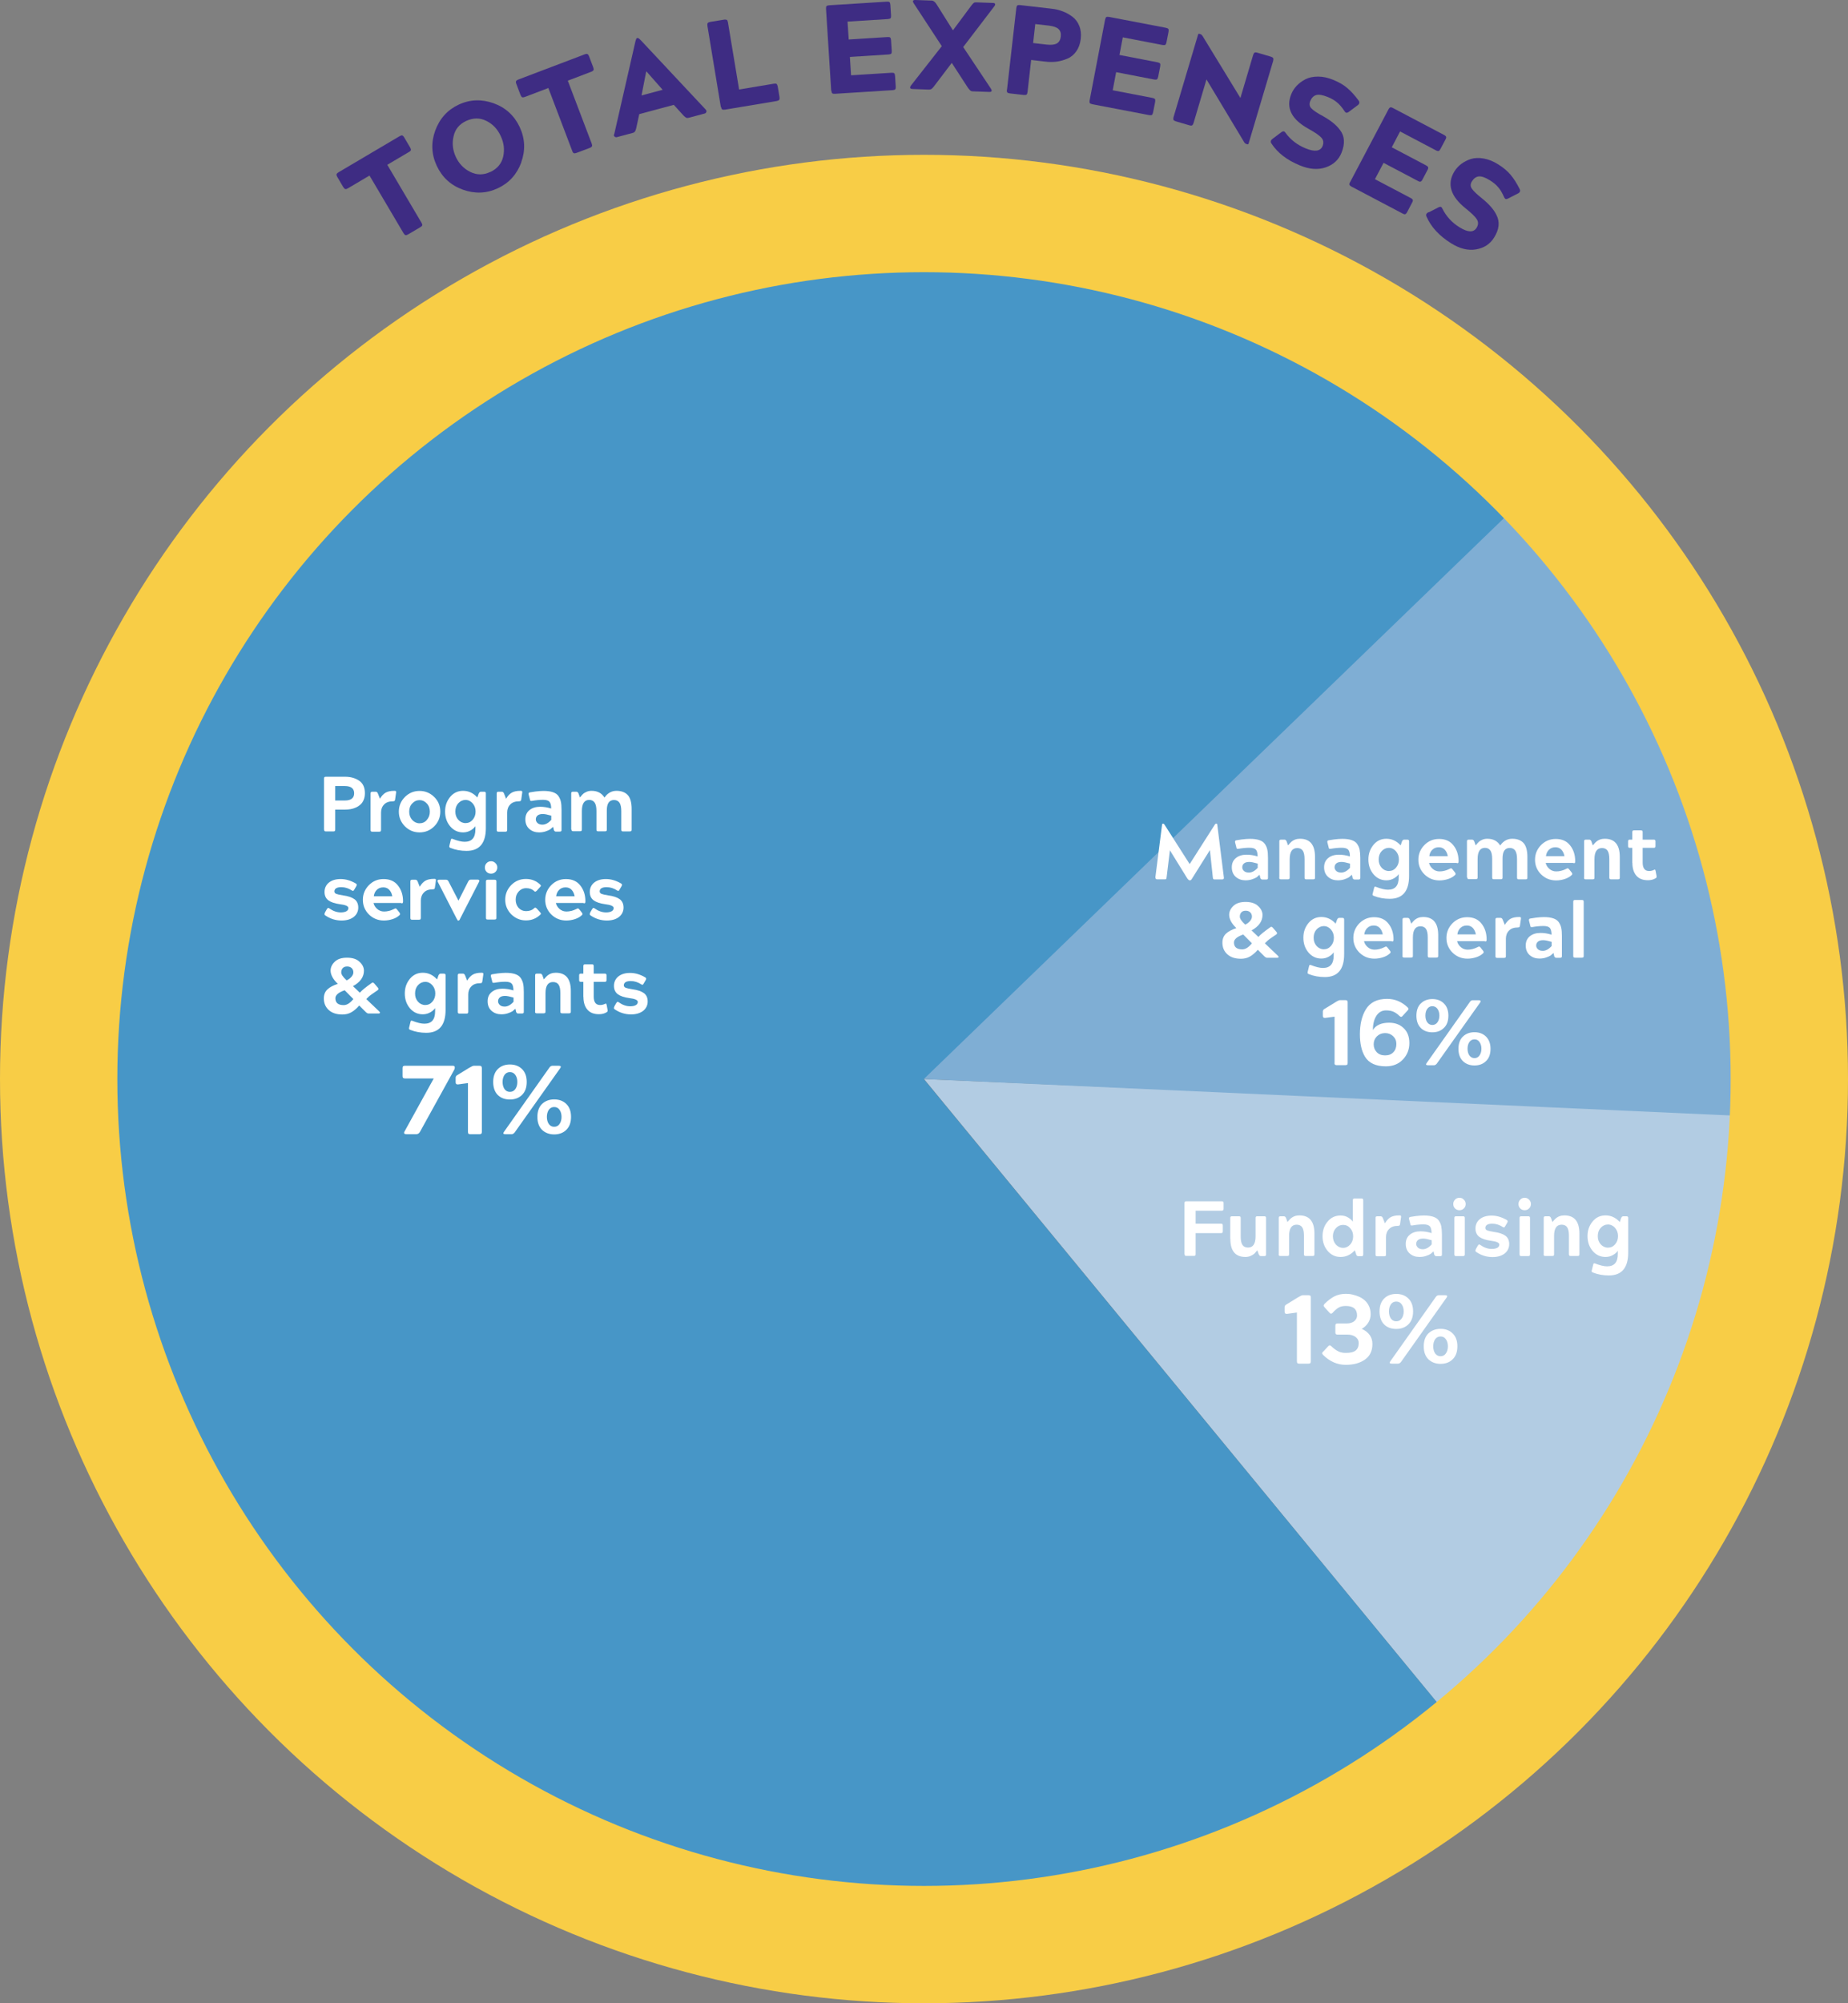 <?xml version="1.0" encoding="UTF-8"?><svg id="Layer_2" xmlns="http://www.w3.org/2000/svg" viewBox="0 0 189 204.83"><rect x="0" y="0" width="189" height="204.83" fill="#808080" stroke="none"/><defs><style>.cls-1{isolation:isolate;}.cls-1,.cls-2{fill:none;}.cls-3{fill:#fff;}.cls-4{fill:#7faed4;}.cls-5{fill:#b2cce3;}.cls-6{fill:#3e2c83;}.cls-7{fill:#4796c7;}.cls-2{stroke:#f8cd46;stroke-width:12px;}</style></defs><g id="Layer_1-2"><path class="cls-5" d="m94.48,110.33l92.59,3.96c-1.93,22.07-18.7,51.1-34.36,66.76l-58.22-70.73h-.01Z"/><path class="cls-4" d="m94.48,110.33l53.97-76.22c15.61,19.28,38.38,55.58,36.22,80.29,0,0-90.19-4.07-90.19-4.07Z"/><path class="cls-7" d="m94.48,110.33l58.33,70.84c-32.02,32.02-88.86,29.06-123.55-5.62-36.01-36.03-36.01-94.42,0-130.44,36.02-36.02,94.41-36.02,130.43,0,2.74,2.74-2.34-.92.1,2.09,0,0-65.31,63.13-65.31,63.13Z"/><circle class="cls-2" cx="94.5" cy="110.33" r="88.5"/><path class="cls-6" d="m41.28,23.86l-3.49-5.91-2.2,1.3c-.12.07-.21.1-.28.08s-.13-.09-.21-.21l-.6-1.02c-.07-.12-.1-.21-.08-.28.02-.07.08-.13.21-.21l6.23-3.68c.12-.07.21-.1.28-.08.06.02.13.08.2.2l.6,1.02c.07.12.1.21.08.28-.02.07-.08.13-.21.2l-2.2,1.3,3.49,5.91c.07.12.1.21.08.28-.02.07-.09.13-.21.2l-1.22.72c-.12.07-.21.1-.28.08s-.13-.08-.2-.2v.02Z"/><path class="cls-6" d="m53.32,16.59c-.45,1.23-1.25,2.12-2.41,2.66-1.15.54-2.35.58-3.58.14-1.22-.44-2.11-1.26-2.66-2.43-.55-1.18-.6-2.38-.16-3.6.45-1.23,1.25-2.12,2.4-2.66s2.35-.58,3.58-.14c1.22.44,2.11,1.26,2.66,2.43.55,1.18.6,2.38.16,3.6h0Zm-3.18,1c.71-.33,1.15-.85,1.32-1.56.16-.72.08-1.42-.25-2.12-.33-.72-.82-1.23-1.47-1.55-.66-.33-1.34-.32-2.05,0-.71.33-1.14.85-1.3,1.57-.17.72-.09,1.43.23,2.12.32.68.81,1.2,1.48,1.53s1.35.33,2.04,0h0Z"/><path class="cls-6" d="m58.52,15.42l-2.44-6.42-2.39.91c-.13.05-.22.06-.29.03-.06-.03-.12-.11-.17-.24l-.42-1.11c-.05-.13-.06-.23-.03-.29.03-.06.11-.12.24-.17l6.77-2.57c.13-.05.23-.06.29-.03.06.03.12.11.17.24l.42,1.11c.05.13.06.23.03.29s-.11.12-.24.17l-2.39.91,2.44,6.42c.05.13.06.22.03.29-.03.06-.11.12-.24.17l-1.33.5c-.13.05-.22.06-.29.03-.06-.03-.12-.11-.17-.24h.01Z"/><path class="cls-6" d="m62.81,13.76l2.16-9.46c.06-.26.12-.4.18-.41h.04c.07-.03.19.06.37.25l6.63,7.08c.06.07.08.15.05.23s-.09.14-.18.16l-1.61.43c-.1.03-.19.03-.26,0s-.16-.1-.27-.21l-1.01-1.11-3.53.95-.32,1.47c-.04.15-.08.26-.13.32-.05.06-.12.11-.22.13l-1.61.43c-.09.03-.17,0-.24-.05-.07-.06-.09-.14-.07-.23l.02.02Zm3.28-6.45l-.48,2.45,2.16-.58-1.65-1.87h-.03Z"/><path class="cls-6" d="m73.72,10.94l-1.37-8.29c-.02-.14-.01-.23.03-.29s.13-.09.26-.12l1.4-.23c.14-.02.23,0,.29.02s.09.13.12.26l1.14,6.86,3.54-.59c.14-.02.23-.02.29.02.05.04.09.13.12.26l.18,1.08c.02.14.01.23-.03.29-.04.05-.13.09-.26.12l-5.28.88c-.14.02-.23.01-.29-.02-.05-.04-.09-.13-.12-.26h-.02Z"/><path class="cls-6" d="m85.01,9.29l-.53-8.38c0-.14,0-.23.05-.28.04-.05.14-.08.27-.09l5.89-.37c.14,0,.23,0,.28.05.05.04.08.14.09.27l.07,1.09c0,.14,0,.23-.05.28-.04.05-.14.08-.28.09l-4.12.26.12,1.83,3.96-.25c.14,0,.23,0,.28.05.05.04.08.14.09.27l.07,1.09c0,.14,0,.23-.05.28-.04.05-.14.08-.27.09l-3.96.25.12,1.88,4.13-.26c.14,0,.23,0,.28.05.05.04.08.14.09.27l.07,1.09c0,.14,0,.23-.05.28-.04.05-.14.08-.27.09l-5.89.37c-.14,0-.23,0-.28-.05-.05-.04-.08-.14-.09-.28l-.02.03Z"/><path class="cls-6" d="m93.17,8.74l3.15-4.02-2.87-4.38c-.15-.24-.09-.35.18-.34l1.66.06c.17,0,.34.13.49.37l1.68,2.67,1.88-2.53c.11-.14.2-.24.26-.28.06-.04.15-.06.26-.05l1.66.06c.28,0,.33.13.16.36l-3.17,4.15,2.83,4.25c.15.24.09.35-.18.34l-1.66-.06c-.11,0-.2-.03-.26-.08s-.14-.14-.25-.29l-1.65-2.54-1.82,2.4c-.11.14-.2.23-.26.27-.06.04-.15.06-.26.06l-1.66-.06c-.28-.01-.33-.13-.17-.36Z"/><path class="cls-6" d="m102.99,9.17l.95-8.34c.02-.14.05-.23.1-.27.05-.04.15-.05.29-.04l3.22.37c.4.04.77.13,1.13.27.36.13.69.32,1,.55.31.24.55.55.7.94.16.39.21.83.15,1.33s-.21.92-.45,1.26-.54.6-.9.75-.73.26-1.1.31c-.38.05-.76.05-1.16,0l-1.46-.17-.37,3.27c-.02.14-.05.23-.1.27-.05.04-.15.05-.29.04l-1.41-.16c-.14-.02-.23-.05-.27-.1-.04-.05-.06-.15-.04-.29h.01Zm4.29-6.55l-1.4-.16-.22,1.94,1.4.16c.46.05.8.01,1.03-.12.23-.13.36-.37.4-.7.04-.34-.04-.59-.23-.77s-.52-.29-.97-.35h0Z"/><path class="cls-6" d="m111.44,10.26l1.58-8.25c.03-.14.07-.22.12-.26s.15-.04.29-.02l5.8,1.11c.14.03.22.07.26.12.04.06.04.15.02.29l-.21,1.07c-.03.14-.07.22-.12.26-.06.04-.15.04-.29.02l-4.06-.78-.34,1.8,3.89.75c.14.03.22.07.26.12.04.06.04.15.02.29l-.21,1.07c-.03.14-.07.22-.12.26-.06.04-.15.04-.29.02l-3.89-.75-.35,1.85,4.06.78c.14.03.22.07.26.12.04.06.04.15.02.29l-.21,1.07c-.03.14-.07.22-.12.26-.06.04-.15.04-.29.02l-5.8-1.11c-.14-.03-.22-.07-.26-.12-.04-.06-.04-.15-.02-.29h0Z"/><path class="cls-6" d="m120.02,11.98l2.51-8.44c.02-.08.07-.1.14-.08l.12.04c.07.02.13.08.2.18l3.87,6.34,1.3-4.39c.04-.13.09-.21.15-.25.06-.03.16-.03.29.01l1.36.4c.13.04.21.09.25.15.03.06.03.16,0,.29l-2.51,8.44c-.02.07-.07.1-.14.08l-.12-.04c-.07-.02-.14-.08-.2-.18l-3.85-6.41-1.32,4.45c-.04.13-.09.21-.15.25-.06.03-.16.03-.29-.01l-1.36-.4c-.13-.04-.22-.09-.25-.15-.03-.06-.03-.15,0-.29h.01Z"/><path class="cls-6" d="m130.15,14.19l.83-.62c.14-.12.26-.16.35-.13.05.02.1.07.15.15.52.71,1.2,1.23,2.05,1.58.93.38,1.51.3,1.73-.23.13-.33.1-.61-.11-.85-.21-.24-.64-.54-1.31-.91-1.76-.97-2.35-2.15-1.78-3.55.26-.64.74-1.15,1.44-1.52.37-.19.8-.28,1.31-.28s1.02.12,1.56.34c.58.24,1.05.51,1.43.84.37.31.75.73,1.15,1.27.13.18.09.35-.11.49l-.83.62c-.14.12-.26.16-.35.13-.05-.02-.1-.07-.15-.15-.27-.41-.53-.71-.78-.91-.25-.21-.56-.39-.93-.54-.52-.21-.92-.28-1.19-.2s-.47.28-.61.62c-.11.28-.08.53.11.73.19.21.6.49,1.24.83.78.44,1.35.91,1.7,1.4.48.62.52,1.4.15,2.32-.29.72-.83,1.22-1.61,1.49s-1.65.21-2.63-.19c-1.33-.54-2.3-1.29-2.92-2.24-.13-.18-.09-.35.12-.49h0Z"/><path class="cls-6" d="m138.08,18.62l3.92-7.43c.06-.12.13-.19.19-.21s.16,0,.28.07l5.22,2.75c.12.06.19.13.21.19.02.06,0,.16-.07.28l-.51.96c-.06.12-.13.2-.19.21s-.16,0-.28-.07l-3.66-1.93-.85,1.62,3.51,1.85c.12.07.2.13.21.2.02.06,0,.16-.07.28l-.51.97c-.06.12-.13.19-.19.21-.06.02-.16,0-.28-.07l-3.51-1.85-.88,1.67,3.66,1.93c.12.06.19.13.21.19.02.06,0,.16-.07.28l-.51.97c-.06.12-.13.19-.19.21s-.16,0-.28-.07l-5.22-2.75c-.12-.07-.19-.13-.21-.19-.02-.07,0-.16.07-.28h0Z"/><path class="cls-6" d="m146.12,21.71l.92-.47c.16-.09.28-.12.36-.07.04.03.08.08.12.17.39.78.97,1.42,1.75,1.9.85.53,1.43.55,1.74.06.19-.3.2-.59.04-.86s-.54-.64-1.14-1.12c-1.57-1.25-1.95-2.52-1.16-3.8.37-.59.93-1.01,1.67-1.26.39-.12.84-.14,1.33-.05.5.09.99.29,1.48.6.53.33.95.69,1.27,1.07.31.37.62.85.92,1.45.1.2.03.36-.19.46l-.92.47c-.16.09-.28.12-.36.07-.04-.03-.08-.08-.12-.17-.2-.45-.4-.79-.62-1.03-.21-.25-.49-.48-.83-.69-.48-.3-.86-.43-1.14-.4s-.51.2-.71.51c-.16.26-.16.51,0,.74s.51.58,1.08,1.03c.7.57,1.18,1.12,1.44,1.67.36.7.28,1.47-.25,2.31-.41.66-1.03,1.06-1.84,1.2-.81.14-1.67-.07-2.56-.63-1.21-.76-2.04-1.66-2.5-2.71-.1-.2-.03-.36.2-.46h.03Z"/><g class="cls-1"><g class="cls-1"><path class="cls-3" d="m33.14,84.83v-5.22c0-.07.01-.12.04-.15.03-.03.08-.04.15-.04h1.97c.52,0,.97.12,1.35.35.45.27.67.71.67,1.33,0,.25-.04.47-.12.67s-.19.36-.32.48c-.13.12-.29.23-.47.31-.18.08-.36.14-.54.17-.18.03-.37.05-.57.05h-1.02v2.04c0,.08-.01.13-.04.15-.03.03-.08.04-.15.04h-.75c-.07,0-.12-.01-.15-.04s-.04-.08-.04-.15Zm2.12-4.46h-.98v1.48h.98c.64,0,.96-.25.96-.74s-.32-.74-.96-.74Z"/><path class="cls-3" d="m37.9,84.83v-3.69c0-.08.01-.12.04-.15.03-.03.08-.04.15-.04h.34c.09,0,.17.06.22.19l.21.53c.15-.27.34-.47.54-.6.22-.14.53-.21.94-.21.08,0,.13.01.15.04.02.02.03.07.02.14l-.1.7c-.01.08-.03.12-.06.15-.03.02-.08.04-.15.04-.39,0-.7.1-.91.32-.21.21-.32.49-.32.83v1.77c0,.08-.02.13-.04.15s-.08.04-.15.04h-.69c-.07,0-.12-.01-.15-.04s-.04-.08-.04-.15Z"/></g><g class="cls-1"><path class="cls-3" d="m44.41,84.49c-.41.41-.91.62-1.5.62s-1.08-.21-1.5-.62c-.41-.42-.62-.92-.62-1.5s.21-1.09.62-1.5.91-.62,1.5-.62,1.08.21,1.5.62.62.92.62,1.5-.21,1.09-.62,1.5Zm-2.25-2.34c-.21.22-.31.5-.31.84s.1.61.31.85c.21.22.46.34.75.34s.55-.11.74-.34c.21-.24.31-.52.31-.85s-.1-.62-.31-.84c-.2-.22-.45-.34-.74-.34s-.54.11-.75.34Z"/></g><g class="cls-1"><path class="cls-3" d="m45.96,86.47l.14-.57c.02-.1.05-.14.1-.14.02,0,.05,0,.1.02.49.19.9.29,1.22.29.74,0,1.1-.42,1.1-1.27v-.33c-.09.14-.24.29-.46.42-.23.14-.5.22-.8.22-.53,0-.97-.21-1.32-.62-.35-.42-.52-.92-.52-1.51s.17-1.07.52-1.5c.35-.42.79-.62,1.32-.62.57,0,1.05.23,1.46.68l.14-.4c.06-.13.13-.19.22-.19h.32c.07,0,.12.01.15.04.03.03.04.08.04.15v3.52c0,1.56-.66,2.34-1.98,2.34-.58,0-1.13-.1-1.63-.3-.06-.03-.1-.05-.12-.08-.01-.03-.01-.08,0-.15Zm1.65-2.31c.29,0,.53-.11.73-.34.2-.23.3-.51.3-.84s-.1-.61-.3-.84c-.2-.23-.45-.35-.73-.35s-.54.12-.74.34c-.2.22-.3.5-.3.85s.1.61.3.84c.2.22.45.34.74.34Z"/></g><g class="cls-1"><path class="cls-3" d="m50.8,84.83v-3.69c0-.08.01-.12.04-.15.03-.03.08-.04.15-.04h.34c.09,0,.17.06.22.19l.21.53c.15-.27.34-.47.54-.6.22-.14.53-.21.94-.21.08,0,.13.01.15.04.02.02.03.07.02.14l-.1.7c-.01.08-.03.12-.06.15-.03.02-.08.04-.15.04-.39,0-.7.1-.91.32-.21.21-.32.49-.32.83v1.77c0,.08-.02.13-.04.15s-.08.04-.15.04h-.69c-.07,0-.12-.01-.15-.04s-.04-.08-.04-.15Z"/></g><g class="cls-1"><path class="cls-3" d="m56.64,84.83l-.07-.29s-.15.13-.3.26c-.11.07-.27.14-.48.21-.21.07-.43.1-.66.1-.38,0-.71-.11-.98-.34s-.42-.56-.42-.99c0-.41.14-.72.42-.95s.65-.34,1.09-.34c.38,0,.76.06,1.13.18,0-.33-.06-.56-.17-.69s-.33-.2-.66-.2c-.37,0-.75.04-1.14.11-.09,0-.14,0-.16-.02-.02-.02-.04-.07-.05-.16l-.12-.46c-.03-.13,0-.21.11-.23.04-.01.24-.04.58-.09.33-.04.6-.06.82-.06.78,0,1.29.17,1.53.52.12.18.21.37.25.58.05.21.07.5.07.85v2.02c0,.08-.01.13-.04.15s-.08.04-.15.04h-.4c-.09,0-.15-.06-.21-.19Zm-.26-1.01v-.42c-.38-.11-.66-.17-.86-.17-.24,0-.42.05-.54.15s-.18.23-.18.4c0,.14.06.27.18.38s.29.16.5.16c.3,0,.6-.16.9-.49Z"/></g><g class="cls-1"><path class="cls-3" d="m58.42,84.83v-3.69c0-.08.01-.12.04-.15.03-.03.08-.04.15-.04h.34c.09,0,.17.06.22.19l.14.4c.13-.16.23-.27.3-.34.09-.09.22-.17.38-.24.16-.07.33-.1.51-.1.6,0,1.04.23,1.32.69.32-.46.73-.69,1.23-.69s.9.15,1.16.44c.26.29.39.77.39,1.42v2.1c0,.08-.01.13-.04.15s-.08.04-.15.04h-.68c-.07,0-.13-.01-.15-.04-.03-.03-.04-.08-.04-.15v-1.88c0-.39-.06-.68-.18-.86-.12-.18-.31-.28-.56-.28-.5,0-.74.36-.74,1.07v1.94c0,.08-.01.13-.04.15-.03.03-.08.04-.15.04h-.68c-.07,0-.13-.01-.15-.04-.03-.03-.04-.08-.04-.15v-1.88c0-.39-.06-.68-.18-.86-.12-.18-.31-.28-.56-.28-.5,0-.75.38-.75,1.14v1.87c0,.08-.01.13-.04.15-.03.03-.08.04-.15.04h-.68c-.07,0-.13-.01-.15-.04-.03-.03-.04-.08-.04-.15Z"/></g></g><g class="cls-1"><g class="cls-1"><path class="cls-3" d="m33.22,93.32l.2-.35c.06-.09.11-.14.14-.14.03,0,.07.02.12.05.38.27.77.41,1.17.41.25,0,.44-.04.58-.12.14-.08.2-.19.2-.33,0-.19-.29-.32-.88-.39-.51-.07-.9-.2-1.16-.39-.26-.19-.4-.48-.4-.86s.15-.72.45-.96c.3-.24.7-.36,1.2-.36.52,0,1.04.15,1.56.46.1.06.11.15.04.27l-.2.34c-.04.09-.09.14-.14.14-.03,0-.07-.01-.11-.04-.35-.23-.71-.34-1.08-.34-.47,0-.71.15-.71.44,0,.11.07.2.2.25.13.05.36.1.68.15.52.07.91.2,1.17.39.26.19.39.48.39.86s-.16.72-.47.96c-.31.24-.73.36-1.24.36-.59,0-1.15-.17-1.66-.52-.1-.06-.11-.15-.04-.27Z"/><path class="cls-3" d="m41.03,92.33h-2.83c.06.25.19.45.39.62.2.17.43.25.69.25.33,0,.66-.08,1.02-.26.02-.01.05-.02.08-.04.03-.02.06-.02.08-.02.03,0,.07.03.12.08l.27.34c.08.11.09.19.03.25-.18.18-.41.32-.71.42-.3.1-.6.15-.91.15-.6,0-1.11-.21-1.53-.62-.42-.42-.62-.92-.62-1.5s.21-1.08.62-1.5c.42-.42.91-.62,1.5-.62.64,0,1.13.22,1.47.66.35.44.52.98.52,1.61,0,.09-.01.14-.03.17-.02.03-.07.04-.14.04Zm-1.84-1.6c-.27,0-.49.09-.66.26-.17.17-.27.39-.3.65h1.89c-.05-.27-.15-.49-.31-.66-.16-.17-.36-.25-.62-.25Z"/></g><g class="cls-1"><path class="cls-3" d="m41.97,93.83v-3.69c0-.08.01-.12.04-.15.03-.03.08-.04.15-.04h.34c.09,0,.17.06.22.19l.21.53c.15-.27.34-.47.54-.6.22-.14.53-.21.94-.21.08,0,.13.01.15.04.02.02.03.07.02.14l-.1.7c-.01.08-.03.12-.06.15-.03.02-.08.04-.15.04-.39,0-.7.1-.91.32-.21.21-.32.49-.32.83v1.77c0,.08-.02.13-.04.15s-.08.04-.15.04h-.69c-.07,0-.12-.01-.15-.04s-.04-.08-.04-.15Z"/></g><g class="cls-1"><path class="cls-3" d="m46.89,94.13h-.02s-.02,0-.03,0c-.01,0-.02-.01-.03-.03-.01-.01-.02-.03-.03-.04,0-.01-.02-.03-.03-.06-.01-.02-.03-.04-.04-.06l-1.95-3.8s-.02-.09,0-.13.06-.06.12-.06h.75c.11,0,.19.06.25.19l1.01,1.95h0s.99-1.95.99-1.95c.05-.08.09-.13.12-.16.03-.02.08-.04.14-.04h.74c.06,0,.1.02.13.07.03.04.02.09,0,.12l-1.95,3.8-.02.05s-.02.04-.02.04-.01.02-.02.03-.01.02-.02.03-.01.01-.02.02c0,0-.01,0-.02.01,0,0-.02,0-.03,0Z"/></g><g class="cls-1"><path class="cls-3" d="m50.67,89.15c-.12.12-.27.18-.45.18s-.33-.06-.45-.18c-.12-.12-.18-.27-.18-.45s.06-.33.18-.45c.12-.13.27-.19.45-.19s.33.06.45.19c.13.12.19.27.19.45s-.06.33-.19.45Zm-.1,4.87h-.68c-.07,0-.13-.01-.15-.04-.03-.03-.04-.08-.04-.15v-3.69c0-.08.01-.12.04-.15.03-.03.08-.04.15-.04h.68c.07,0,.13.01.16.04.03.03.04.08.04.15v3.69c0,.08-.01.13-.04.15s-.08.04-.16.04Z"/><path class="cls-3" d="m54.9,92.9l.34.38c.05.06.07.1.08.13,0,.03-.01.06-.05.1-.41.4-.9.6-1.48.6s-1.07-.21-1.5-.62c-.41-.42-.62-.92-.62-1.5s.21-1.08.62-1.5c.42-.42.91-.62,1.5-.62s1.07.2,1.48.6c.04.04.05.08.05.1s-.03.07-.08.12l-.34.38c-.07.07-.12.1-.16.1-.03,0-.07-.02-.11-.06-.2-.2-.48-.3-.83-.3-.29,0-.54.11-.75.34s-.31.5-.31.84.1.61.3.84c.21.22.46.33.76.33.35,0,.63-.1.83-.3.04-.04.08-.06.11-.06.04,0,.09.03.16.1Z"/><path class="cls-3" d="m59.68,92.33h-2.83c.06.25.19.45.39.62.2.17.43.25.69.25.33,0,.66-.08,1.02-.26.02-.01.05-.02.08-.04.03-.02.06-.02.08-.02.03,0,.07.03.12.08l.27.34c.08.11.09.19.03.25-.18.18-.41.32-.71.42-.3.1-.6.15-.91.15-.6,0-1.11-.21-1.53-.62-.42-.42-.62-.92-.62-1.5s.21-1.08.62-1.5c.42-.42.91-.62,1.5-.62.64,0,1.13.22,1.47.66.35.44.52.98.52,1.61,0,.09-.01.14-.03.17-.02.03-.07.04-.14.04Zm-1.84-1.6c-.27,0-.49.09-.66.26-.17.17-.27.39-.3.65h1.89c-.05-.27-.15-.49-.31-.66-.16-.17-.36-.25-.62-.25Z"/></g><g class="cls-1"><path class="cls-3" d="m60.35,93.32l.2-.35c.06-.09.11-.14.14-.14.03,0,.07.02.12.05.38.27.77.41,1.17.41.25,0,.44-.04.58-.12.14-.08.2-.19.2-.33,0-.19-.29-.32-.88-.39-.51-.07-.9-.2-1.16-.39-.26-.19-.4-.48-.4-.86s.15-.72.45-.96c.3-.24.7-.36,1.2-.36.52,0,1.04.15,1.56.46.1.06.11.15.04.27l-.2.34c-.04.09-.09.14-.14.14-.03,0-.07-.01-.11-.04-.35-.23-.71-.34-1.08-.34-.47,0-.71.15-.71.44,0,.11.07.2.2.25.13.05.36.1.68.15.52.07.91.2,1.17.39.26.19.39.48.39.86s-.16.72-.47.96c-.31.24-.73.36-1.24.36-.59,0-1.15-.17-1.66-.52-.1-.06-.11-.15-.04-.27Z"/></g><g class="cls-1"><path class="cls-3" d="m34.55,100.6h0c-.48-.46-.73-.91-.74-1.35,0-.34.14-.64.42-.91.28-.28.7-.42,1.26-.42s.99.14,1.28.42c.3.27.45.58.45.91,0,.64-.37,1.17-1.12,1.58l.7.67c.21-.24.61-.57,1.2-.98.04-.04.08-.06.13-.06.03,0,.08.03.14.09l.38.44c.08.1.07.19-.03.26-.11.08-.2.14-.28.19-.14.1-.25.17-.3.21-.21.14-.4.31-.58.5l1.34,1.28c.06.06.08.11.06.14s-.06.06-.14.06h-1.03c-.1,0-.21-.07-.33-.2l-.62-.62c-.28.32-.55.55-.82.7-.27.15-.57.22-.9.22-.6,0-1.06-.15-1.4-.46-.33-.3-.5-.7-.5-1.18,0-.38.12-.69.36-.92.24-.23.6-.42,1.06-.57Zm-.25,1.46c0,.47.28.71.85.71.33,0,.66-.21.99-.62l-.89-.9c-.63.22-.95.49-.95.82Zm1.1-1.87l.05.05c.19-.09.35-.2.49-.36.13-.15.2-.3.2-.46,0-.18-.06-.33-.18-.44-.12-.11-.27-.16-.46-.16s-.33.05-.44.16c-.1.11-.16.25-.16.44,0,.21.17.46.5.77Z"/><path class="cls-3" d="m41.84,105.07l.14-.57c.02-.1.05-.14.1-.14.02,0,.05,0,.1.02.49.19.9.29,1.22.29.74,0,1.1-.42,1.1-1.27v-.33c-.09.14-.24.29-.46.42-.23.14-.5.22-.8.22-.53,0-.97-.21-1.32-.62-.35-.42-.52-.92-.52-1.51s.17-1.07.52-1.5c.35-.42.79-.62,1.32-.62.57,0,1.05.23,1.46.68l.14-.4c.06-.13.13-.19.22-.19h.32c.07,0,.12.01.15.04.03.03.04.08.04.15v3.52c0,1.56-.66,2.34-1.98,2.34-.58,0-1.13-.1-1.63-.3-.06-.03-.1-.05-.12-.08-.01-.03-.01-.08,0-.15Zm1.65-2.31c.29,0,.53-.11.73-.34.2-.23.3-.51.3-.84s-.1-.61-.3-.84c-.2-.23-.45-.35-.73-.35s-.54.12-.74.34c-.2.22-.3.5-.3.85s.1.61.3.84c.2.22.45.34.74.34Z"/><path class="cls-3" d="m46.82,103.43v-3.69c0-.08.01-.12.04-.15.03-.03.08-.04.15-.04h.34c.09,0,.17.06.22.19l.21.53c.15-.27.34-.47.54-.6.22-.14.53-.21.94-.21.08,0,.13.01.15.04.02.02.03.07.02.14l-.1.7c-.01.08-.03.12-.06.15-.03.02-.08.04-.15.04-.39,0-.7.1-.91.32-.21.21-.32.49-.32.83v1.77c0,.08-.02.13-.04.15s-.08.04-.15.04h-.69c-.07,0-.12-.01-.15-.04s-.04-.08-.04-.15Z"/><path class="cls-3" d="m52.78,103.43l-.07-.29s-.15.13-.3.26c-.11.07-.27.14-.48.21-.21.07-.43.1-.66.1-.38,0-.71-.11-.98-.34s-.42-.56-.42-.99c0-.41.14-.72.42-.95s.65-.34,1.09-.34c.38,0,.76.06,1.13.18,0-.33-.06-.56-.17-.69s-.33-.2-.66-.2c-.37,0-.75.04-1.14.11-.09,0-.14,0-.16-.02-.02-.02-.04-.07-.05-.16l-.12-.46c-.03-.13,0-.21.11-.23.04-.01.24-.04.58-.09.33-.04.6-.06.82-.06.78,0,1.29.17,1.53.52.12.18.21.37.25.58.05.21.07.5.07.85v2.02c0,.08-.01.13-.04.15s-.08.04-.15.04h-.4c-.09,0-.15-.06-.21-.19Zm-.26-1.01v-.42c-.38-.11-.66-.17-.86-.17-.24,0-.42.05-.54.15s-.18.23-.18.4c0,.14.06.27.18.38s.29.16.5.16c.3,0,.6-.16.9-.49Z"/><path class="cls-3" d="m54.73,103.43v-3.69c0-.08.01-.12.04-.15.03-.03.08-.04.15-.04h.34c.09,0,.17.06.22.19l.14.4c.15-.18.26-.29.3-.33.26-.24.56-.35.92-.35,1.03,0,1.54.62,1.54,1.86v2.1c0,.08-.01.13-.04.15-.03.03-.08.04-.15.04h-.69c-.07,0-.12-.01-.15-.04s-.04-.08-.04-.15v-1.88c0-.39-.06-.68-.18-.86-.12-.18-.31-.27-.57-.27-.51,0-.77.38-.77,1.14v1.87c0,.08-.02.13-.04.15s-.08.04-.15.04h-.69c-.07,0-.12-.01-.15-.04s-.04-.08-.04-.15Z"/><path class="cls-3" d="m59.66,101.94v-1.55h-.24c-.07,0-.12-.01-.15-.04-.03-.03-.04-.08-.04-.15v-.46c0-.08.01-.12.04-.15.03-.03.08-.04.15-.04h.24v-.76c0-.07.01-.12.04-.15.03-.03.08-.04.15-.04h.68c.07,0,.12.01.15.04.03.03.04.08.04.15v.76h1.12c.07,0,.12.01.15.04.03.03.04.08.04.15v.46c0,.07-.01.12-.04.15-.03.03-.08.04-.15.04h-1.12v1.5c0,.58.22.87.65.87.17,0,.31-.03.44-.09.08-.04.13-.06.15-.06.04,0,.07.06.09.17l.09.48c.01.06,0,.11,0,.14-.01.03-.05.07-.1.1-.21.13-.47.2-.78.2-.52,0-.91-.15-1.18-.46-.27-.31-.41-.74-.41-1.31Z"/><path class="cls-3" d="m62.82,102.92l.2-.35c.06-.09.11-.14.14-.14.03,0,.07.02.12.05.38.27.77.41,1.17.41.25,0,.44-.04.58-.12.14-.08.2-.19.2-.33,0-.19-.29-.32-.88-.39-.51-.07-.9-.2-1.16-.39-.26-.19-.4-.48-.4-.86s.15-.72.45-.96c.3-.24.7-.36,1.2-.36.52,0,1.04.15,1.56.46.1.06.11.15.04.27l-.2.34c-.04.09-.09.14-.14.14-.03,0-.07-.01-.11-.04-.35-.23-.71-.34-1.08-.34-.47,0-.71.15-.71.44,0,.11.07.2.2.25.13.05.36.1.68.15.52.07.91.2,1.17.39.26.19.39.48.39.86s-.16.72-.47.96c-.31.24-.73.36-1.24.36-.59,0-1.15-.17-1.66-.52-.1-.06-.11-.15-.04-.27Z"/></g></g><g class="cls-1"><g class="cls-1"><path class="cls-3" d="m41.35,115.73l3.01-5.46h-2.94c-.11-.01-.17-.03-.2-.06-.03-.03-.05-.09-.05-.18v-.82c0-.09.02-.16.06-.19s.1-.05.19-.05h4.9c.13,0,.19.06.19.17v.05c0,.07-.03.16-.1.27l-3.46,6.27c-.09.16-.22.24-.39.24h-.97c-.23,0-.31-.08-.24-.24Z"/><path class="cls-3" d="m47.86,115.73v-4.99l-1.02.14c-.09,0-.16-.02-.19-.05-.03-.03-.05-.1-.05-.19v-.43c0-.11.04-.2.13-.26l1.22-.75c.25-.15.42-.23.51-.23h.57c.09,0,.16.02.19.05s.06.1.06.19v6.52c0,.09-.02.16-.06.19s-.1.05-.19.05h-.93c-.09,0-.16-.02-.19-.05s-.05-.1-.05-.19Z"/></g><g class="cls-1"><path class="cls-3" d="m50.91,111.96c-.31-.31-.47-.76-.47-1.33s.16-1.01.47-1.32c.31-.31.73-.47,1.24-.47s.93.16,1.24.47c.32.31.48.75.48,1.32s-.16,1.01-.48,1.32c-.31.31-.73.47-1.24.47s-.93-.15-1.24-.46Zm.69-2.06c-.13.19-.2.44-.2.73s.07.54.2.73c.14.19.32.28.55.28s.41-.09.55-.28c.14-.19.21-.44.21-.73s-.07-.54-.21-.73c-.14-.19-.32-.28-.55-.28s-.41.09-.55.28Zm-.06,5.83l4.66-6.59c.08-.11.18-.17.31-.17h.63c.21,0,.27.08.16.24l-4.67,6.59c-.09.11-.2.17-.31.17h-.62c-.23,0-.28-.08-.16-.24Zm3.89-.21c-.31-.31-.47-.75-.47-1.32s.16-1.01.47-1.32c.33-.31.74-.47,1.25-.47s.93.16,1.24.47c.32.31.48.75.48,1.32s-.16,1.01-.48,1.32c-.31.31-.73.47-1.24.47s-.92-.16-1.25-.47Zm.7-2.05c-.13.19-.2.44-.2.73s.07.54.2.73c.14.19.32.28.55.28s.41-.09.54-.28c.14-.19.21-.44.21-.73s-.07-.54-.21-.73c-.13-.19-.31-.28-.54-.28s-.41.09-.55.28Z"/></g></g><g class="cls-1"><g class="cls-1"><path class="cls-3" d="m118.16,89.73l.69-5.44s.03-.07.07-.07h.06s.06.02.1.07l2.59,4.06,2.59-4.06s.06-.07.1-.07h.06s.07.02.07.07l.68,5.44c.02.13-.05.19-.19.19h-.75c-.07,0-.12-.01-.14-.04-.02-.02-.04-.08-.05-.16l-.3-2.8-1.82,2.9c-.07.13-.14.19-.2.19h-.09s-.11-.06-.2-.19l-1.78-2.88-.34,2.78c-.01.09-.03.14-.05.16s-.07.03-.14.03h-.75c-.14,0-.21-.06-.19-.19Z"/><path class="cls-3" d="m128.89,89.73l-.07-.29s-.15.13-.3.26c-.11.07-.27.14-.48.21-.21.07-.43.1-.66.1-.38,0-.71-.11-.98-.34s-.42-.56-.42-.99c0-.41.14-.72.42-.95s.64-.34,1.09-.34c.38,0,.76.06,1.13.18,0-.33-.06-.56-.17-.69s-.33-.2-.66-.2c-.37,0-.75.04-1.14.11-.09,0-.14,0-.16-.02-.02-.02-.04-.07-.05-.16l-.12-.46c-.03-.13,0-.21.11-.23.04-.01.24-.04.58-.09.33-.04.6-.06.82-.06.78,0,1.29.17,1.53.52.12.18.21.37.25.58.05.21.07.5.07.85v2.02c0,.08-.01.13-.04.15-.03.03-.08.04-.15.04h-.4c-.08,0-.15-.06-.21-.19Zm-.26-1.01v-.42c-.38-.11-.66-.17-.86-.17-.24,0-.42.05-.54.15-.12.1-.18.23-.18.4,0,.14.06.27.18.38.12.11.29.16.5.16.3,0,.6-.16.9-.49Z"/><path class="cls-3" d="m130.84,89.73v-3.69c0-.08.01-.12.04-.15.03-.03.08-.04.15-.04h.34c.09,0,.17.06.22.19l.14.4c.15-.18.26-.29.3-.33.26-.24.56-.35.92-.35,1.03,0,1.54.62,1.54,1.86v2.1c0,.08-.01.13-.04.15s-.08.04-.15.04h-.69c-.07,0-.12-.01-.15-.04s-.04-.08-.04-.15v-1.88c0-.39-.06-.68-.18-.86-.12-.18-.31-.27-.57-.27-.51,0-.77.38-.77,1.14v1.87c0,.08-.02.13-.04.15s-.08.04-.15.04h-.69c-.07,0-.12-.01-.15-.04s-.04-.08-.04-.15Z"/><path class="cls-3" d="m138.33,89.73l-.07-.29s-.15.13-.3.26c-.11.07-.27.14-.48.21-.21.07-.43.1-.66.1-.38,0-.71-.11-.98-.34s-.42-.56-.42-.99c0-.41.14-.72.42-.95.28-.23.65-.34,1.09-.34.38,0,.76.06,1.13.18,0-.33-.06-.56-.17-.69-.12-.13-.34-.2-.66-.2-.37,0-.76.04-1.14.11-.09,0-.14,0-.16-.02-.02-.02-.04-.07-.05-.16l-.12-.46c-.03-.13,0-.21.11-.23.04-.01.24-.04.58-.09.33-.04.6-.06.82-.06.78,0,1.29.17,1.53.52.12.18.21.37.25.58.04.21.07.5.07.85v2.02c0,.08-.01.13-.04.15s-.08.04-.15.04h-.4c-.08,0-.16-.06-.21-.19Zm-.26-1.01v-.42c-.38-.11-.66-.17-.86-.17-.24,0-.42.05-.54.15s-.18.23-.18.4c0,.14.06.27.18.38s.29.16.5.16c.3,0,.6-.16.9-.49Z"/><path class="cls-3" d="m140.39,91.37l.14-.57c.02-.1.05-.14.1-.14.02,0,.05,0,.1.02.49.19.9.29,1.22.29.74,0,1.1-.42,1.1-1.27v-.33c-.08.14-.24.29-.46.42-.23.14-.5.22-.8.22-.53,0-.97-.21-1.32-.62-.35-.42-.52-.92-.52-1.51s.17-1.07.52-1.5c.35-.42.79-.62,1.32-.62.57,0,1.05.23,1.46.68l.13-.4c.06-.13.13-.19.22-.19h.32c.07,0,.12.01.15.04.03.03.04.08.04.15v3.52c0,1.56-.66,2.34-1.98,2.34-.58,0-1.13-.1-1.63-.3-.06-.03-.1-.05-.12-.08-.01-.03-.01-.08,0-.15Zm1.65-2.31c.29,0,.53-.11.73-.34.2-.23.3-.51.3-.84s-.1-.61-.3-.84c-.2-.23-.45-.35-.73-.35s-.54.12-.74.34c-.2.22-.3.5-.3.85s.1.61.3.84c.2.22.45.34.74.34Z"/><path class="cls-3" d="m148.98,88.23h-2.83c.06.25.19.45.39.62.2.17.43.25.69.25.33,0,.66-.08,1.02-.26.02-.01.05-.02.08-.04.03-.02.06-.02.08-.02.03,0,.07.03.12.08l.27.34c.08.11.09.19.03.25-.18.18-.41.32-.71.42-.3.1-.6.15-.91.15-.6,0-1.11-.21-1.53-.62-.42-.42-.62-.92-.62-1.5s.21-1.08.62-1.5c.42-.42.91-.62,1.5-.62.64,0,1.13.22,1.47.66.35.44.52.98.52,1.61,0,.09-.01.14-.03.17-.02.03-.07.04-.14.04Zm-1.84-1.6c-.27,0-.49.09-.66.26-.17.17-.27.39-.3.65h1.89c-.05-.27-.15-.49-.31-.66-.16-.17-.36-.25-.62-.25Z"/></g><g class="cls-1"><path class="cls-3" d="m150.03,89.73v-3.69c0-.08.01-.12.04-.15.03-.03.08-.04.15-.04h.34c.09,0,.17.06.22.19l.14.4c.13-.16.23-.27.3-.34.09-.09.22-.17.38-.24s.33-.1.51-.1c.6,0,1.04.23,1.32.69.32-.46.73-.69,1.23-.69s.9.15,1.16.44c.26.29.39.77.39,1.42v2.1c0,.08-.01.13-.04.15-.03.03-.08.04-.15.04h-.68c-.08,0-.13-.01-.15-.04s-.04-.08-.04-.15v-1.88c0-.39-.06-.68-.18-.86-.12-.18-.31-.28-.56-.28-.5,0-.74.36-.74,1.07v1.94c0,.08-.01.13-.04.15-.03.03-.08.04-.15.04h-.68c-.08,0-.13-.01-.15-.04s-.04-.08-.04-.15v-1.88c0-.39-.06-.68-.18-.86-.12-.18-.31-.28-.56-.28-.5,0-.75.38-.75,1.14v1.87c0,.08-.01.13-.04.15s-.08.04-.15.04h-.68c-.07,0-.12-.01-.15-.04-.03-.03-.04-.08-.04-.15Z"/></g><g class="cls-1"><path class="cls-3" d="m160.91,88.23h-2.83c.06.25.19.45.39.62.2.17.43.25.69.25.33,0,.66-.08,1.02-.26.02-.01.05-.02.08-.04.04-.02.06-.02.08-.02.03,0,.07.03.12.08l.27.34c.08.11.09.19.03.25-.18.18-.41.32-.71.42-.3.1-.6.15-.91.15-.6,0-1.11-.21-1.53-.62-.42-.42-.62-.92-.62-1.5s.21-1.08.62-1.5c.42-.42.92-.62,1.5-.62.64,0,1.13.22,1.47.66.35.44.52.98.52,1.61,0,.09-.01.14-.03.17-.02.03-.07.04-.14.04Zm-1.84-1.6c-.27,0-.49.09-.66.26-.17.17-.27.39-.3.65h1.89c-.05-.27-.15-.49-.31-.66-.16-.17-.36-.25-.62-.25Z"/><path class="cls-3" d="m162.01,89.73v-3.69c0-.08.01-.12.04-.15.03-.03.08-.04.15-.04h.34c.09,0,.17.06.22.19l.14.4c.15-.18.26-.29.3-.33.26-.24.56-.35.92-.35,1.03,0,1.54.62,1.54,1.86v2.1c0,.08-.01.13-.04.15s-.08.04-.15.04h-.69c-.08,0-.12-.01-.15-.04-.03-.03-.04-.08-.04-.15v-1.88c0-.39-.06-.68-.18-.86-.12-.18-.31-.27-.57-.27-.51,0-.77.38-.77,1.14v1.87c0,.08-.01.13-.04.15s-.08.04-.15.04h-.69c-.08,0-.12-.01-.15-.04-.03-.03-.04-.08-.04-.15Z"/><path class="cls-3" d="m166.94,88.24v-1.55h-.24c-.08,0-.12-.01-.15-.04s-.04-.08-.04-.15v-.46c0-.08.01-.12.04-.15.03-.03.08-.04.15-.04h.24v-.76c0-.07.01-.12.04-.15s.08-.04.15-.04h.68c.07,0,.12.01.15.04s.04.08.04.15v.76h1.12c.08,0,.12.01.15.04.03.03.04.08.04.15v.46c0,.07-.01.12-.04.15s-.08.04-.15.04h-1.12v1.5c0,.58.22.87.65.87.17,0,.31-.03.44-.09.08-.04.13-.06.15-.06.04,0,.07.06.09.17l.09.48c.01.06,0,.11,0,.14s-.05.07-.1.1c-.21.13-.47.2-.78.2-.52,0-.91-.15-1.18-.46-.27-.31-.41-.74-.41-1.31Z"/></g></g><g class="cls-1"><g class="cls-1"><path class="cls-3" d="m126.45,94.9h0c-.48-.46-.73-.91-.74-1.35,0-.34.14-.64.42-.91.28-.28.7-.42,1.26-.42s.99.14,1.28.42c.3.27.45.58.45.91,0,.64-.37,1.17-1.12,1.58l.7.67c.21-.24.61-.57,1.2-.98.04-.04.08-.06.13-.06.03,0,.08.03.14.09l.38.44c.08.1.08.19-.03.26-.11.08-.2.14-.28.19-.14.1-.25.17-.3.21-.21.14-.4.31-.58.5l1.34,1.28c.06.06.08.11.06.14-.02.04-.06.06-.14.06h-1.03c-.1,0-.21-.07-.33-.2l-.62-.62c-.28.32-.55.55-.82.7-.27.15-.57.22-.9.22-.6,0-1.06-.15-1.4-.46-.33-.3-.5-.7-.5-1.18,0-.38.12-.69.36-.92.24-.23.6-.42,1.06-.57Zm-.25,1.46c0,.47.28.71.85.71.33,0,.66-.21.99-.62l-.89-.9c-.63.22-.95.49-.95.82Zm1.1-1.87l.05.05c.19-.09.35-.2.49-.36.13-.15.2-.3.2-.46,0-.18-.06-.33-.18-.44-.12-.11-.27-.16-.46-.16s-.33.05-.44.16c-.1.11-.16.25-.16.44,0,.21.17.46.5.77Z"/><path class="cls-3" d="m133.74,99.37l.14-.57c.02-.1.05-.14.1-.14.02,0,.05,0,.1.02.49.19.9.29,1.22.29.74,0,1.1-.42,1.1-1.27v-.33c-.09.14-.24.29-.46.42-.23.14-.5.22-.8.22-.53,0-.97-.21-1.32-.62-.35-.42-.52-.92-.52-1.51s.17-1.07.52-1.5c.35-.42.79-.62,1.32-.62.57,0,1.05.23,1.46.68l.14-.4c.06-.13.13-.19.22-.19h.32c.07,0,.12.01.15.04.03.03.04.08.04.15v3.52c0,1.56-.66,2.34-1.98,2.34-.58,0-1.13-.1-1.63-.3-.06-.03-.1-.05-.12-.08-.01-.03-.01-.08,0-.15Zm1.65-2.31c.29,0,.53-.11.73-.34.2-.23.3-.51.3-.84s-.1-.61-.3-.84c-.2-.23-.45-.35-.73-.35s-.54.12-.74.34c-.2.22-.3.5-.3.85s.1.61.3.84c.2.22.45.34.74.34Z"/><path class="cls-3" d="m142.33,96.23h-2.83c.06.25.19.45.39.62.2.17.43.25.69.25.33,0,.66-.08,1.02-.26.02-.01.05-.02.08-.04.04-.02.06-.02.08-.02.03,0,.07.03.12.08l.27.34c.08.11.09.19.03.25-.18.18-.41.32-.71.42-.3.1-.6.15-.91.15-.6,0-1.11-.21-1.53-.62-.42-.42-.62-.92-.62-1.5s.21-1.08.62-1.5c.42-.42.92-.62,1.5-.62.64,0,1.13.22,1.47.66.35.44.52.98.52,1.61,0,.09-.01.14-.03.17-.02.03-.07.04-.14.04Zm-1.84-1.6c-.27,0-.49.09-.66.26-.17.17-.27.39-.3.65h1.89c-.05-.27-.15-.49-.31-.66-.16-.17-.36-.25-.62-.25Z"/><path class="cls-3" d="m143.44,97.73v-3.69c0-.08.01-.12.04-.15.03-.03.08-.04.15-.04h.34c.09,0,.17.06.22.19l.14.4c.15-.18.26-.29.3-.33.26-.24.56-.35.92-.35,1.03,0,1.54.62,1.54,1.86v2.1c0,.08-.01.13-.04.15s-.08.04-.15.04h-.69c-.08,0-.12-.01-.15-.04-.03-.03-.04-.08-.04-.15v-1.88c0-.39-.06-.68-.18-.86-.12-.18-.31-.27-.57-.27-.51,0-.77.38-.77,1.14v1.87c0,.08-.01.13-.04.15s-.08.04-.15.04h-.69c-.08,0-.12-.01-.15-.04-.03-.03-.04-.08-.04-.15Z"/><path class="cls-3" d="m151.85,96.23h-2.83c.06.25.19.45.39.62.2.17.43.25.69.25.33,0,.66-.08,1.02-.26.02-.01.05-.02.08-.04.04-.02.06-.02.08-.02.03,0,.07.03.12.08l.27.34c.08.11.09.19.03.25-.18.18-.41.32-.71.42-.3.1-.6.15-.91.15-.6,0-1.11-.21-1.53-.62-.42-.42-.62-.92-.62-1.5s.21-1.08.62-1.5c.42-.42.92-.62,1.5-.62.64,0,1.13.22,1.47.66.35.44.52.98.52,1.61,0,.09-.01.14-.03.17-.02.03-.07.04-.14.04Zm-1.84-1.6c-.27,0-.49.09-.66.26-.17.17-.27.39-.3.65h1.89c-.05-.27-.15-.49-.31-.66-.16-.17-.36-.25-.62-.25Z"/></g><g class="cls-1"><path class="cls-3" d="m152.94,97.73v-3.69c0-.08.01-.12.04-.15.03-.03.08-.04.15-.04h.34c.09,0,.17.06.22.19l.21.53c.16-.27.34-.47.54-.6.22-.14.53-.21.94-.21.08,0,.13.01.15.04.02.02.03.07.02.14l-.1.7c-.01.08-.03.12-.06.15-.03.02-.08.04-.15.04-.39,0-.7.1-.91.32-.21.21-.32.49-.32.83v1.77c0,.08-.01.13-.04.15s-.08.04-.15.04h-.69c-.08,0-.12-.01-.15-.04-.03-.03-.04-.08-.04-.15Z"/></g><g class="cls-1"><path class="cls-3" d="m158.95,97.73l-.07-.29s-.15.13-.3.26c-.11.07-.27.14-.48.21-.21.07-.43.1-.66.1-.38,0-.71-.11-.98-.34s-.42-.56-.42-.99c0-.41.14-.72.42-.95.28-.23.65-.34,1.09-.34.38,0,.76.06,1.13.18,0-.33-.06-.56-.17-.69-.11-.13-.33-.2-.66-.2-.37,0-.75.04-1.14.11-.09,0-.14,0-.16-.02-.02-.02-.04-.07-.05-.16l-.12-.46c-.03-.13,0-.21.11-.23.04-.01.24-.04.58-.09.33-.04.6-.06.82-.06.78,0,1.29.17,1.53.52.12.18.21.37.25.58.05.21.07.5.07.85v2.02c0,.08-.01.13-.04.15-.03.03-.08.04-.15.04h-.4c-.09,0-.16-.06-.21-.19Zm-.26-1.01v-.42c-.38-.11-.66-.17-.86-.17-.24,0-.42.05-.54.15s-.18.23-.18.4c0,.14.06.27.18.38s.29.16.5.16c.3,0,.6-.16.9-.49Z"/><path class="cls-3" d="m161.77,97.92h-.68c-.07,0-.12-.01-.15-.04-.03-.03-.04-.08-.04-.15v-5.52c0-.08.01-.12.04-.15.03-.03.08-.04.15-.04h.68c.08,0,.13.01.16.04.03.03.04.08.04.15v5.52c0,.08-.01.13-.04.15s-.08.04-.16.04Z"/></g></g><g class="cls-1"><g class="cls-1"><path class="cls-3" d="m136.49,108.69v-4.74l-.97.13c-.09,0-.15-.02-.18-.05s-.05-.09-.05-.18v-.41c0-.11.04-.19.12-.25l1.16-.71c.23-.15.4-.22.48-.22h.54c.09,0,.15.02.19.05.03.03.05.09.05.18v6.19c0,.09-.02.15-.05.18-.04.03-.1.05-.19.05h-.88c-.09,0-.15-.02-.18-.05s-.05-.09-.05-.18Z"/><path class="cls-3" d="m143.93,103.35l-.47.51c-.06.08-.12.11-.17.11-.04,0-.09-.03-.15-.08-.21-.21-.43-.36-.64-.45s-.46-.13-.75-.13c-.41,0-.74.18-.98.55s-.36.85-.36,1.46c.3-.5.86-.75,1.66-.75.6,0,1.1.18,1.48.55.39.36.59.87.59,1.53s-.22,1.22-.67,1.69c-.44.46-1.02.69-1.73.69-1.03,0-1.74-.33-2.14-.99-.35-.58-.52-1.35-.52-2.29,0-1.02.2-1.86.6-2.53.44-.73,1.17-1.09,2.18-1.09.79,0,1.5.29,2.11.88.06.06.08.11.08.15,0,.04-.04.1-.1.17Zm-3.11,2.61c-.22.22-.33.49-.33.81s.1.59.31.81.49.33.86.33.64-.11.84-.32c.21-.21.31-.5.31-.85,0-.32-.11-.58-.33-.79s-.49-.32-.82-.32-.61.11-.84.33Z"/><path class="cls-3" d="m145.31,105.11c-.3-.3-.45-.72-.45-1.26s.15-.96.45-1.25.69-.45,1.18-.45.88.15,1.18.45c.3.29.46.71.46,1.25s-.15.96-.46,1.25c-.3.3-.69.45-1.18.45s-.89-.15-1.18-.44Zm.66-1.96c-.13.18-.19.42-.19.69s.06.51.19.69c.13.18.31.27.52.27s.39-.09.52-.27c.13-.18.2-.41.2-.69s-.07-.51-.2-.69c-.13-.18-.31-.27-.52-.27s-.39.09-.52.27Zm-.06,5.54l4.43-6.26c.08-.11.17-.16.29-.16h.6c.2,0,.25.08.15.23l-4.44,6.26c-.09.11-.19.16-.29.16h-.59c-.22,0-.27-.08-.15-.23Zm3.7-.2c-.3-.3-.45-.72-.45-1.25s.15-.96.45-1.25c.31-.3.71-.45,1.19-.45s.88.15,1.18.45c.3.3.46.72.46,1.25s-.15.96-.46,1.25c-.3.3-.69.45-1.18.45s-.88-.15-1.19-.45Zm.67-1.95c-.13.18-.19.42-.19.69s.06.51.19.69c.13.18.31.27.52.27s.39-.09.51-.27c.13-.18.2-.41.2-.69s-.07-.51-.2-.69c-.12-.18-.29-.27-.51-.27s-.39.09-.52.27Z"/></g></g><g class="cls-1"><g class="cls-1"><path class="cls-3" d="m121.14,128.24v-5.22c0-.07.01-.12.04-.15s.08-.04.15-.04h3.62c.07,0,.12.01.15.04.03.03.04.08.04.15v.58c0,.13-.06.19-.19.19h-2.67v1.33h2.59c.07,0,.12.01.15.04.03.03.04.08.04.15v.58c0,.08-.01.13-.04.15-.03.03-.08.04-.15.04h-2.59v2.14c0,.08-.01.13-.04.15-.03.03-.08.04-.15.04h-.75c-.08,0-.12-.01-.15-.04-.03-.03-.04-.08-.04-.15Z"/></g><g class="cls-1"><path class="cls-3" d="m125.82,126.65v-2.1c0-.08.01-.12.04-.15s.08-.04.15-.04h.69c.07,0,.12.01.15.04.03.03.04.08.04.15v1.88c0,.39.06.68.18.86.12.18.31.27.57.27.51,0,.77-.38.77-1.14v-1.87c0-.08.01-.12.04-.15s.08-.04.15-.04h.69c.07,0,.12.01.15.04.03.03.04.08.04.15v3.69c0,.08-.01.13-.04.15-.03.03-.08.04-.15.04h-.34s-.09-.01-.11-.03-.06-.07-.11-.16l-.14-.4c-.1.12-.2.23-.3.34-.1.09-.23.17-.4.24s-.34.1-.52.1c-1.03,0-1.54-.62-1.54-1.86Z"/><path class="cls-3" d="m130.78,128.24v-3.69c0-.08.01-.12.04-.15s.08-.04.15-.04h.34c.09,0,.17.06.22.19l.14.4c.15-.18.26-.29.3-.33.26-.24.56-.35.92-.35,1.03,0,1.54.62,1.54,1.86v2.1c0,.08-.01.13-.04.15-.03.03-.08.04-.15.04h-.69c-.07,0-.12-.01-.15-.04-.03-.03-.04-.08-.04-.15v-1.88c0-.39-.06-.68-.18-.86-.12-.18-.31-.27-.57-.27-.51,0-.77.38-.77,1.14v1.87c0,.08-.02.13-.04.15s-.08.04-.15.04h-.69c-.07,0-.12-.01-.15-.04-.03-.03-.04-.08-.04-.15Z"/><path class="cls-3" d="m138.7,128.24l-.14-.4c-.41.45-.89.68-1.46.68-.53,0-.97-.21-1.32-.62-.35-.42-.52-.92-.52-1.5s.17-1.09.52-1.5c.35-.42.79-.62,1.32-.62.3,0,.57.07.8.22.22.14.38.28.46.42v-2.19c0-.08.01-.12.04-.15.03-.03.08-.04.15-.04h.68c.07,0,.12.01.15.04.03.03.04.08.04.15v5.52c0,.08-.01.13-.04.15-.03.03-.08.04-.15.04h-.32c-.09,0-.17-.06-.22-.19Zm-2.38-1.84c0,.34.1.62.3.85.2.22.45.34.74.34s.53-.12.73-.34c.2-.23.3-.51.3-.84s-.1-.61-.3-.83c-.2-.23-.44-.34-.73-.34s-.54.12-.74.34c-.2.22-.3.5-.3.83Z"/></g><g class="cls-1"><path class="cls-3" d="m140.68,128.24v-3.69c0-.08.01-.12.04-.15.03-.03.08-.04.15-.04h.34c.09,0,.17.06.22.19l.21.53c.16-.27.34-.47.54-.6.22-.14.53-.21.94-.21.08,0,.13.01.15.04.02.02.03.07.02.14l-.1.7c-.01.08-.03.12-.06.15-.03.02-.08.04-.15.04-.39,0-.7.1-.91.32-.21.21-.32.49-.32.83v1.77c0,.08-.01.13-.04.15s-.08.04-.15.04h-.69c-.08,0-.12-.01-.15-.04-.03-.03-.04-.08-.04-.15Z"/></g><g class="cls-1"><path class="cls-3" d="m146.68,128.24l-.07-.29s-.15.13-.3.26c-.11.07-.27.14-.48.21-.21.07-.43.1-.66.1-.38,0-.71-.11-.98-.34s-.42-.56-.42-.99c0-.41.14-.72.42-.95.28-.23.64-.34,1.09-.34.38,0,.76.06,1.13.18,0-.33-.06-.56-.17-.69-.12-.13-.33-.2-.66-.2-.37,0-.75.04-1.14.11-.08,0-.14,0-.16-.02-.02-.02-.04-.07-.05-.16l-.12-.46c-.03-.13,0-.21.11-.23.04-.01.24-.04.58-.09.33-.04.6-.06.82-.06.78,0,1.29.17,1.53.52.12.18.21.37.25.58.04.21.07.5.07.85v2.02c0,.08-.01.13-.04.15-.03.03-.08.04-.15.04h-.4c-.08,0-.15-.06-.21-.19Zm-.26-1.01v-.42c-.38-.11-.66-.17-.86-.17-.24,0-.42.05-.54.15s-.18.23-.18.4c0,.14.06.27.18.38s.29.16.5.16c.3,0,.6-.16.9-.49Z"/></g><g class="cls-1"><path class="cls-3" d="m149.71,123.56c-.12.12-.27.18-.45.18s-.33-.06-.45-.18c-.12-.12-.18-.27-.18-.45s.06-.33.18-.45c.12-.13.27-.19.45-.19s.33.06.45.19c.13.12.19.27.19.45s-.06.33-.19.45Zm-.1,4.87h-.68c-.07,0-.12-.01-.15-.04-.03-.03-.04-.08-.04-.15v-3.69c0-.08.01-.12.04-.15.03-.03.08-.04.15-.04h.68c.08,0,.13.01.16.04.03.03.04.08.04.15v3.69c0,.08-.02.13-.04.15s-.08.04-.16.04Z"/><path class="cls-3" d="m150.93,127.73l.2-.35c.06-.09.11-.14.14-.14.03,0,.07.02.12.05.38.27.77.41,1.17.41.25,0,.44-.04.58-.12.14-.08.2-.19.2-.33,0-.19-.29-.32-.88-.39-.51-.07-.9-.2-1.16-.39-.26-.19-.4-.48-.4-.86s.15-.72.45-.96c.3-.24.7-.36,1.2-.36.52,0,1.04.15,1.56.46.1.06.11.15.04.27l-.2.34c-.04.09-.09.14-.14.14-.03,0-.07-.01-.11-.04-.35-.23-.71-.34-1.08-.34-.47,0-.71.15-.71.44,0,.11.07.2.2.25.13.05.36.1.68.15.52.07.91.2,1.17.39.26.19.39.48.39.86s-.16.72-.47.96c-.31.24-.73.36-1.24.36-.59,0-1.15-.17-1.66-.52-.1-.06-.12-.15-.04-.27Z"/><path class="cls-3" d="m156.38,123.56c-.12.12-.27.18-.45.18s-.33-.06-.45-.18c-.12-.12-.18-.27-.18-.45s.06-.33.18-.45c.12-.13.27-.19.45-.19s.33.06.45.19c.13.12.19.27.19.45s-.06.33-.19.45Zm-.1,4.87h-.68c-.07,0-.12-.01-.15-.04-.03-.03-.04-.08-.04-.15v-3.69c0-.08.01-.12.04-.15.03-.03.08-.04.15-.04h.68c.08,0,.13.01.16.04.03.03.04.08.04.15v3.69c0,.08-.02.13-.04.15s-.08.04-.16.04Z"/><path class="cls-3" d="m157.88,128.24v-3.69c0-.08.01-.12.04-.15.03-.03.08-.04.15-.04h.34c.09,0,.17.06.22.19l.14.4c.15-.18.26-.29.3-.33.26-.24.56-.35.92-.35,1.03,0,1.54.62,1.54,1.86v2.1c0,.08-.01.13-.04.15-.03.03-.08.04-.15.04h-.69c-.08,0-.12-.01-.15-.04s-.04-.08-.04-.15v-1.88c0-.39-.06-.68-.18-.86-.12-.18-.31-.27-.57-.27-.51,0-.77.38-.77,1.14v1.87c0,.08-.01.13-.04.15s-.08.04-.15.04h-.69c-.08,0-.12-.01-.15-.04s-.04-.08-.04-.15Z"/><path class="cls-3" d="m162.8,129.88l.14-.57c.02-.1.05-.14.1-.14.02,0,.05,0,.1.02.49.19.9.29,1.22.29.74,0,1.1-.42,1.1-1.27v-.33c-.08.14-.24.29-.46.42-.23.14-.5.22-.8.22-.53,0-.97-.21-1.32-.62-.35-.42-.52-.92-.52-1.51s.17-1.07.52-1.5c.35-.42.79-.62,1.32-.62.57,0,1.05.23,1.46.68l.13-.4c.06-.13.13-.19.22-.19h.32c.07,0,.12.01.15.04.03.03.04.08.04.15v3.52c0,1.56-.66,2.34-1.98,2.34-.58,0-1.13-.1-1.63-.3-.06-.03-.1-.05-.12-.08-.01-.03-.01-.08,0-.15Zm1.65-2.31c.29,0,.53-.11.73-.34.2-.23.3-.51.3-.84s-.1-.61-.3-.84c-.2-.23-.45-.35-.73-.35s-.54.12-.74.34c-.2.22-.3.5-.3.85s.1.61.3.84c.2.22.45.34.74.34Z"/></g></g><g class="cls-1"><g class="cls-1"><path class="cls-3" d="m132.64,139.19v-4.99l-1.02.14c-.09,0-.16-.02-.19-.05s-.05-.1-.05-.19v-.43c0-.11.04-.2.13-.26l1.22-.75c.25-.15.42-.23.51-.23h.57c.09,0,.16.02.2.05.04.03.05.1.05.19v6.52c0,.09-.02.16-.05.19-.04.03-.1.05-.2.05h-.93c-.09,0-.16-.02-.19-.05s-.05-.1-.05-.19Z"/><path class="cls-3" d="m135.34,138.19l.48-.52c.06-.07.12-.11.18-.11.05,0,.1.03.16.09.25.24.49.41.71.52.22.11.47.16.77.16.47,0,.8-.08,1.01-.25.21-.17.31-.42.31-.77,0-.25-.11-.45-.32-.61-.21-.16-.49-.24-.84-.24h-.99c-.09,0-.16-.02-.19-.05-.03-.03-.05-.1-.05-.19v-.66c0-.09.02-.16.05-.19.03-.03.1-.05.19-.05h.89c.35,0,.61-.08.8-.23.19-.16.29-.35.29-.58,0-.65-.38-.98-1.15-.98-.29,0-.53.05-.72.16s-.4.28-.63.54c-.06.06-.11.09-.16.09-.05,0-.11-.04-.18-.12l-.48-.53c-.07-.08-.1-.14-.1-.17,0-.03.02-.08.08-.17.36-.36.71-.62,1.04-.79.33-.16.71-.25,1.15-.25.23,0,.47.02.7.08.23.05.46.13.69.23.23.11.42.24.59.4s.31.36.41.59c.1.24.15.5.15.78,0,.32-.08.61-.25.88-.17.26-.39.47-.66.62h0c.73.34,1.09.85,1.09,1.55s-.25,1.23-.76,1.59c-.51.36-1.16.54-1.97.54-.86,0-1.64-.34-2.33-1.03-.06-.08-.09-.13-.08-.17,0-.03.04-.09.11-.17Z"/><path class="cls-3" d="m141.56,135.42c-.31-.31-.47-.76-.47-1.33s.16-1.01.47-1.32.73-.47,1.24-.47.93.16,1.24.47c.32.31.48.75.48,1.32s-.16,1.01-.48,1.32c-.31.31-.73.47-1.24.47s-.93-.15-1.24-.46Zm.69-2.06c-.13.19-.2.44-.2.73s.07.54.2.73c.14.19.32.28.55.28s.41-.09.55-.28c.14-.19.21-.44.21-.73s-.07-.54-.21-.73c-.14-.19-.32-.28-.55-.28s-.41.09-.55.28Zm-.06,5.83l4.66-6.59c.08-.11.18-.17.31-.17h.63c.21,0,.27.08.16.24l-4.67,6.59c-.09.11-.2.17-.31.17h-.62c-.23,0-.28-.08-.16-.24Zm3.89-.21c-.31-.31-.47-.75-.47-1.32s.16-1.01.47-1.32c.33-.31.74-.47,1.25-.47s.93.16,1.24.47c.32.31.48.75.48,1.32s-.16,1.01-.48,1.32c-.31.31-.73.47-1.24.47s-.92-.16-1.25-.47Zm.7-2.05c-.13.19-.2.44-.2.73s.07.54.2.73c.14.19.32.28.55.28s.41-.09.54-.28c.14-.19.21-.44.21-.73s-.07-.54-.21-.73c-.13-.19-.31-.28-.54-.28s-.41.09-.55.28Z"/></g></g></g></svg>